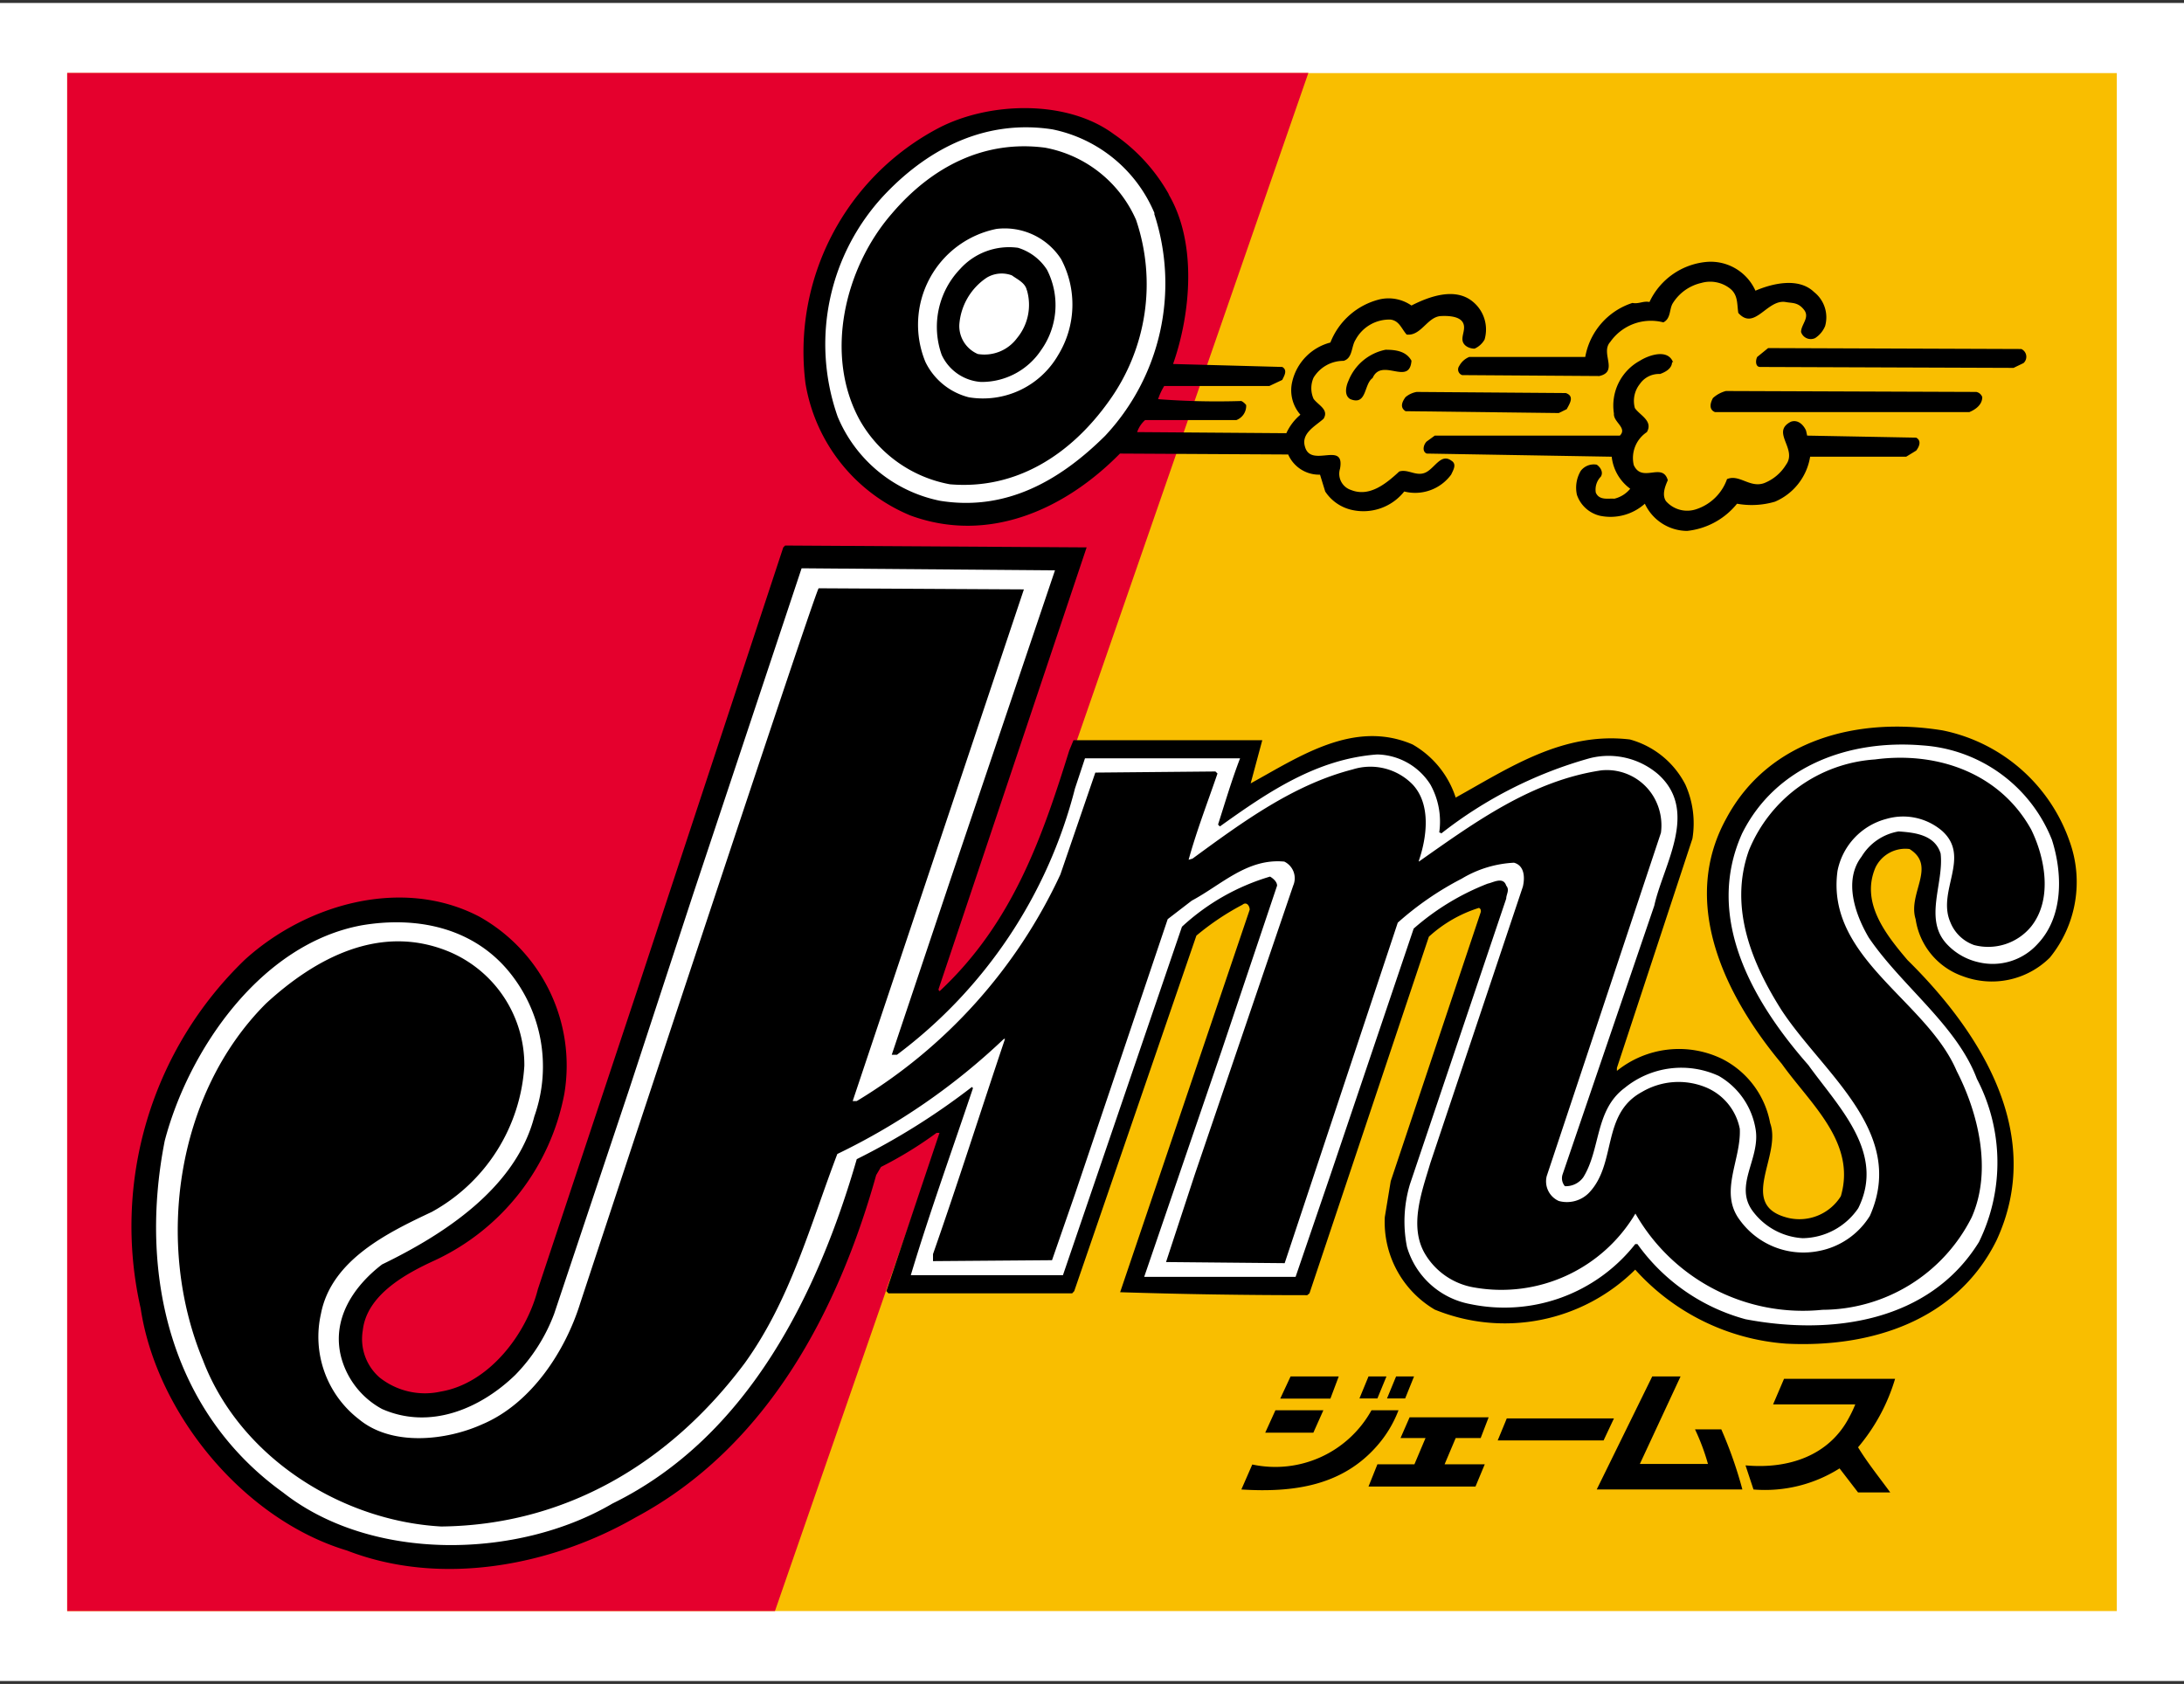 <svg id="文字" xmlns="http://www.w3.org/2000/svg" viewBox="0 0 118 91"><rect x="0" y="0" width="118" height="91" fill="#333333" stroke="none"/><defs><style>.cls-1{fill:#fff;}.cls-2{fill:#f9be00;}.cls-3{fill:#e5002d;}</style></defs><rect class="cls-1" x="-0.15" y="0.16" width="118.31" height="90.68"/><rect class="cls-2" x="3.63" y="3.95" width="110.74" height="83.11"/><polyline class="cls-3" points="41.87 87.06 70.69 3.94 3.63 3.94 3.63 87.06 41.87 87.06"/><path d="M63.12,10.47c1.56,2.6,1.23,6.44.26,9.2l5.9.16c.31.18.09.5,0,.7l-.7.33H62.9a3.53,3.53,0,0,0-.33.71,41.9,41.9,0,0,0,4.5.1.78.78,0,0,1,.26.22.82.82,0,0,1-.53.81H61.87a1.51,1.51,0,0,0-.43.65l8.06.06a2.87,2.87,0,0,1,.76-1,2,2,0,0,1-.44-1.79,2.85,2.85,0,0,1,2.06-2.11,3.85,3.85,0,0,1,2.65-2.33,2.17,2.17,0,0,1,1.73.33c.94-.48,2.34-1,3.3-.22a1.94,1.94,0,0,1,.65,2.06,1.16,1.16,0,0,1-.54.49c-.27,0-.6-.14-.65-.44s.21-.68,0-1-.8-.34-1.18-.32c-.73.05-1.06,1.09-1.84,1-.28-.32-.4-.75-.87-.81a2.07,2.07,0,0,0-1.89,1.09c-.24.37-.15,1-.65,1.14a1.89,1.89,0,0,0-1.62.91,1.41,1.41,0,0,0,0,1.14c.24.34.85.58.54,1.08-.46.41-1.23.79-1,1.52.33,1.16,2.17-.35,1.89,1.18A.92.92,0,0,0,73,26.48c1,.4,1.91-.36,2.6-1,.47-.15.91.28,1.41.06s.84-1.06,1.4-.65c.33.19.09.54,0,.75a2.41,2.41,0,0,1-2.54.92,2.82,2.82,0,0,1-2.81,1,2.33,2.33,0,0,1-1.46-1l-.28-.91a1.82,1.82,0,0,1-1.72-1.09l-9.09-.05c-3,3.05-7.12,4.88-11.31,3.35a9.38,9.38,0,0,1-5.68-7.14,13.65,13.65,0,0,1,7.19-13.8c2.72-1.42,6.92-1.56,9.47.33a9.68,9.68,0,0,1,3,3.3"/><path class="cls-1" d="M62.36,11.55a12.05,12.05,0,0,1-2.65,12c-2.45,2.43-5.36,4.09-8.93,3.51a7.63,7.63,0,0,1-5.52-4.54,11.79,11.79,0,0,1,2.6-12.07c2.42-2.52,5.49-4,9-3.46a7.63,7.63,0,0,1,5.52,4.54"/><path d="M61.38,11.88a10.81,10.81,0,0,1-1.46,9.79c-2.05,2.88-5,4.81-8.6,4.5a7.06,7.06,0,0,1-4.87-3.47c-1.94-3.54-.8-8.24,1.73-11.15,2.16-2.54,5-4,8.28-3.57a6.7,6.7,0,0,1,4.92,3.9"/><path class="cls-1" d="M57.33,14a5.23,5.23,0,0,1-.16,5.19,4.69,4.69,0,0,1-4.82,2.28A3.58,3.58,0,0,1,50,19.56a5.28,5.28,0,0,1,3.84-7.19A3.63,3.63,0,0,1,57.33,14"/><path d="M56.57,14.58a4.19,4.19,0,0,1-.32,4.34A3.85,3.85,0,0,1,53,20.64a2.53,2.53,0,0,1-2.12-1.46,4.52,4.52,0,0,1,1-4.65A3.56,3.56,0,0,1,55,13.39a2.85,2.85,0,0,1,1.57,1.19"/><path d="M94.82,15.72c.92-.4,2.35-.75,3.19.06a1.74,1.74,0,0,1,.6,1.84,1.42,1.42,0,0,1-.54.65.55.55,0,0,1-.76-.33c0-.41.49-.78.16-1.2s-.64-.35-1-.42c-1-.16-1.67,1.58-2.55.59-.08-.49,0-1-.49-1.35a1.74,1.74,0,0,0-1.51-.27,2.45,2.45,0,0,0-1.56,1.13c-.17.32-.09.8-.49,1A2.68,2.68,0,0,0,87,18.48c-.55.6.47,1.6-.59,1.84L79,20.27a.32.32,0,0,1-.16-.49,1.07,1.07,0,0,1,.54-.49h6.27a3.76,3.76,0,0,1,2.55-2.92c.34.07.58-.12.92-.05a3.78,3.78,0,0,1,3.13-2.17,2.65,2.65,0,0,1,2.6,1.57"/><path class="cls-1" d="M55.48,15.67a2.82,2.82,0,0,1-.53,2.6,2.19,2.19,0,0,1-2.12.86,1.65,1.65,0,0,1-1-1.57A3.34,3.34,0,0,1,53.32,15a1.57,1.57,0,0,1,1.35-.12c.3.22.74.41.81.82"/><path d="M109.21,18.86a.46.46,0,0,1,.12.76l-.54.26L95.1,19.83c-.27,0-.25-.37-.16-.54l.59-.48,13.68.05"/><path d="M76.26,19.51c-.12,1.36-1.61-.21-2.1.92-.48.33-.3,1.5-1.2,1.14-.36-.2-.23-.72-.1-1a2.74,2.74,0,0,1,2-1.67c.54,0,1.11.07,1.4.59"/><path d="M90.34,19.56c0,.36-.37.55-.65.65a1.25,1.25,0,0,0-1.09.54,1.47,1.47,0,0,0-.27,1.3c.26.39,1,.69.65,1.3a1.68,1.68,0,0,0-.71,1.78c.45,1,1.55-.18,1.84.82-.14.32-.33.78-.1,1.13a1.53,1.53,0,0,0,1.63.44,2.63,2.63,0,0,0,1.67-1.63c.66-.28,1.23.49,2,.22a2.43,2.43,0,0,0,1.19-1c.63-.86-.84-1.76.26-2.32.4-.14.7.2.82.48l.06.27,5.89.11c.29.16.18.47,0,.7l-.54.33H97.8a3.19,3.19,0,0,1-1.9,2.43,4.46,4.46,0,0,1-2.05.11,4,4,0,0,1-2.7,1.47,2.54,2.54,0,0,1-2.28-1.47,2.78,2.78,0,0,1-2.43.65,1.74,1.74,0,0,1-1.24-1.13,1.78,1.78,0,0,1,.21-1.3.89.89,0,0,1,.86-.33c.18.12.38.4.22.65a1,1,0,0,0-.27.86c.19.44.68.3,1,.33a1.58,1.58,0,0,0,.86-.54,2.47,2.47,0,0,1-1-1.73l-10-.17c-.26-.12-.17-.48,0-.65l.44-.32h10c.42-.42-.36-.73-.32-1.19a2.76,2.76,0,0,1,1.41-2.86c.46-.29,1.51-.67,1.79.1"/><path d="M106.78,21.18a.43.43,0,0,1,.32.28c0,.41-.36.67-.7.81H92.66c-.35-.14-.25-.51-.11-.76a1.66,1.66,0,0,1,.7-.38l13.53.05"/><path d="M84.6,21.24c.49.17.2.58.05.87l-.43.21-8.28-.1c-.33-.21-.17-.53,0-.76a1.28,1.28,0,0,1,.6-.28l8.06.06"/><path d="M67.56,42.34c2.61-1.43,5.58-3.48,8.76-2.11a5.12,5.12,0,0,1,2.33,2.87c2.9-1.61,5.79-3.57,9.41-3.14a4.79,4.79,0,0,1,3,2.44,5.11,5.11,0,0,1,.38,2.92L87.36,57.71s0,.14,0,.16a5.34,5.34,0,0,1,5.68-.65,4.88,4.88,0,0,1,2.6,3.47c.65,1.78-1.82,4.46,1,5.13a2.64,2.64,0,0,0,2.82-1.18c.85-2.91-1.66-5-3.19-7.15-3-3.59-5.55-8.64-3-13.26,2.3-4.3,7.16-5.5,11.69-4.76a9.2,9.2,0,0,1,6.86,6,6.47,6.47,0,0,1-1.07,6.28,4.45,4.45,0,0,1-4.71,1,3.86,3.86,0,0,1-2.54-3.08c-.44-1.4,1.16-2.86-.33-3.79a1.79,1.79,0,0,0-1.84,1c-.81,1.89.55,3.61,1.73,5,4.06,4,7.43,9.5,4.81,15.15-2.14,4.33-6.77,5.81-11.36,5.58a12.14,12.14,0,0,1-8.16-4,10,10,0,0,1-10.83,2.16,5.49,5.49,0,0,1-2.7-5l.32-1.94,4.87-14.56c0-.09,0-.15-.1-.21a7.19,7.19,0,0,0-2.71,1.56L70.75,69.89l-.12.1q-5.1,0-10.11-.16l7-20.67c0-.21-.17-.45-.39-.27a14.08,14.08,0,0,0-2.49,1.67l-6.6,19.21-.11.12H48l-.11-.12,2.87-8.55h-.16a21.21,21.21,0,0,1-3,1.84l-.26.44c-2,7.14-5.78,14.64-13,18.5-4.48,2.58-10.46,3.78-15.59,1.79C13.12,82.1,8.44,76.33,7.6,70.7a20,20,0,0,1,5.63-18.84c3.3-3,8.5-4.5,12.66-2.33a9.22,9.22,0,0,1,4.6,9.58,12.49,12.49,0,0,1-7,9c-1.53.7-3.68,1.85-3.89,3.79a2.76,2.76,0,0,0,.91,2.54,3.94,3.94,0,0,0,3.3.76c2.62-.44,4.64-3.12,5.25-5.53l5.41-16.28,7.85-23.81.1-.1,16.29.1-8,23.87c0,.05,0,.07.06.11,3.95-3.69,5.54-8.32,7-13L58,40H68.2l-.64,2.38"/><path class="cls-1" d="M51.37,47.48,48.18,57h.28a26,26,0,0,0,9.62-14.39l.54-1.63H67c-.45,1.17-.81,2.39-1.19,3.58l.1.1c2.6-1.86,5.23-3.65,8.5-3.89a3.49,3.49,0,0,1,2.87,1.62,4.11,4.11,0,0,1,.48,2.6.12.12,0,0,1,.11.05,23,23,0,0,1,8-4.06,4.11,4.11,0,0,1,3.73.87c2.21,2,.26,4.9-.22,7.09L84.43,63.45a.66.66,0,0,0,.12.65,1.16,1.16,0,0,0,1-.49c.94-1.53.62-3.62,2.23-4.82a4.84,4.84,0,0,1,5.08-.65,4.08,4.08,0,0,1,2,2.92c.24,1.58-1.19,3-.16,4.39a3.63,3.63,0,0,0,2.7,1.46,3.69,3.69,0,0,0,3-1.62c1.49-3-1.07-5.47-2.7-7.74-3-3.41-5.62-7.95-3.58-12.5,1.81-3.65,5.77-5.1,9.74-4.77a8.11,8.11,0,0,1,7,5.09c.59,1.83.63,4.16-.76,5.63a3.27,3.27,0,0,1-3.19,1,3.34,3.34,0,0,1-1.74-1c-1.24-1.35-.13-3.28-.32-4.88-.31-1-1.37-1.13-2.27-1.19a2.9,2.9,0,0,0-2,1.36c-1,1.3-.33,3.16.39,4.38,1.77,2.61,4.76,4.74,5.84,7.63a9.76,9.76,0,0,1,.11,8.82c-2.67,4.31-7.93,5.06-12.61,4.17a10.58,10.58,0,0,1-5.84-4.06h-.12a9,9,0,0,1-8.92,3.24,4.4,4.4,0,0,1-3.41-3.08,7,7,0,0,1,.16-3.4l5.2-15.43c0-.23.2-.47,0-.7-.16-.51-.72-.16-1-.11a13.42,13.42,0,0,0-4,2.43L71.88,63.5,70,69H61.82L66,56.79l3-8.93c0-.21-.21-.39-.38-.49a12,12,0,0,0-4.76,2.71L57.43,68.91l-8.22,0c1-3.34,2.23-6.74,3.36-10.11l-.06-.06a37.35,37.35,0,0,1-6.22,3.9c-2.07,7.16-5.83,15-13.2,18.61-5.1,3-13,3.18-17.8-.6-6.08-4.37-7.81-11.79-6.39-19C10.18,56.76,14.08,51,19.56,50c2.92-.49,5.84.11,7.79,2.33a8.07,8.07,0,0,1,1.52,8c-1,3.88-4.91,6.39-8.23,8-1.6,1.23-2.72,3-2.21,5a4.5,4.5,0,0,0,2.21,2.81c2.58,1.14,5.3,0,7.2-1.84a9.49,9.49,0,0,0,2.1-3.3L34,58.85l3.46-10.56,5.85-17.58L57,30.82,51.37,47.48"/><path d="M46.07,59.5h.22a28.1,28.1,0,0,0,11-12.24l1.89-5.51,6.49-.06.11.11c-.53,1.55-1.12,3.07-1.56,4.66l.21-.06c2.73-2,5.46-4,8.65-4.82a3.19,3.19,0,0,1,3.25.82c1,1.08.76,2.85.33,4.11l0,.05c3.07-2.16,6.11-4.37,9.85-4.93a2.94,2.94,0,0,1,2.86,1.47A3.05,3.05,0,0,1,89.74,45L83.57,63.55a1.16,1.16,0,0,0,.65,1.35,1.67,1.67,0,0,0,1.62-.43c1.53-1.58.66-4.26,2.87-5.46a3.89,3.89,0,0,1,3.41-.27A3.06,3.06,0,0,1,94,61c.08,1.68-1.14,3.42,0,4.93a4.24,4.24,0,0,0,4.28,1.67,4.15,4.15,0,0,0,2.75-1.9c2-4.51-2.5-7.67-4.76-11.09-1.57-2.47-2.89-5.53-1.78-8.65a7.92,7.92,0,0,1,6.81-4.92c3.38-.45,6.75.74,8.44,3.78.75,1.52,1.18,3.77,0,5.25a3,3,0,0,1-3.08,1,2.15,2.15,0,0,1-1.29-1.25c-.72-1.68,1.13-3.51-.44-4.92a3.24,3.24,0,0,0-3-.65,3.63,3.63,0,0,0-2.65,2.81c-.65,4.71,4.82,7,6.44,10.82,1.16,2.26,1.93,5.37.81,7.9a9.06,9.06,0,0,1-8.06,5,10.42,10.42,0,0,1-10.11-5.2,8.42,8.42,0,0,1-8.67,4A3.82,3.82,0,0,1,77,67.77c-.9-1.51-.16-3.42.28-4.92l5-14.94c.11-.47.1-1.13-.48-1.29a6.05,6.05,0,0,0-2.82.86,16.63,16.63,0,0,0-3.46,2.38l-6.11,18.4L63,68.2l1.56-4.75,5.31-15.59a1,1,0,0,0-.48-1.3c-2-.19-3.39,1.25-5,2.11l-1.3,1-5,14.83L56.84,68.1l-6.43.05v-.38C51.76,63.92,53,60,54.3,56.14l-.06,0a35.22,35.22,0,0,1-9,6.22c-1.47,3.86-2.53,7.87-5,11.3-4.09,5.47-9.75,8.76-16.4,8.83-5.41-.3-10.89-3.75-12.88-9-2.6-6.28-1.46-14.39,3.41-19.26,2.66-2.45,6.15-4.33,9.85-2.82a6.64,6.64,0,0,1,4.11,6.18,9.68,9.68,0,0,1-5,7.9C21,66.59,17.9,68.07,17.34,71A5.62,5.62,0,0,0,19.4,76.7c1.78,1.47,4.7,1.15,6.65.27,2.68-1.13,4.51-4,5.3-6.55,0,0,12.6-38.22,12.88-38.63l11.09.06L46.07,59.5"/><polyline points="69.73 74.38 72.33 74.38 72.32 74.41 71.88 75.58 69.17 75.58 69.18 75.56 69.73 74.38"/><path d="M86.27,80.49l3-6.11H90.8l-2.2,4.73h3.68a11.73,11.73,0,0,0-.7-1.87H93a22.74,22.74,0,0,1,1.14,3.25H86.27"/><path d="M94.34,79.19h0c2.27.2,4.48-.51,5.57-2.6a6.36,6.36,0,0,0,.33-.7H95.8l.59-1.38h6a10.25,10.25,0,0,1-2,3.7c.51.84,1.15,1.63,1.74,2.44h-1.74l-1-1.3a7.54,7.54,0,0,1-4.65,1.14l-.43-1.3"/><polyline points="68.36 77.42 70.96 77.42 71.5 76.21 68.91 76.21 68.36 77.42"/><path d="M67.66,79.14a5.94,5.94,0,0,0,6.44-2.93h1.46a6.32,6.32,0,0,1-1.14,1.9c-1.88,2.17-4.5,2.56-7.35,2.38l.59-1.35"/><polyline points="80.43 76.59 76.16 76.59 75.67 77.71 77.02 77.71 76.42 79.13 74.42 79.13 73.94 80.33 79.72 80.33 80.22 79.13 78.05 79.13 78.65 77.71 80 77.71 80.43 76.59"/><polyline points="86.64 77.84 80.92 77.84 81.41 76.65 87.2 76.65 86.64 77.84"/><polyline points="74.42 75.57 74.91 74.38 73.94 74.38 73.45 75.57 74.42 75.57"/><polyline points="75.92 75.57 76.4 74.38 75.43 74.38 74.94 75.57 75.92 75.57"/></svg>